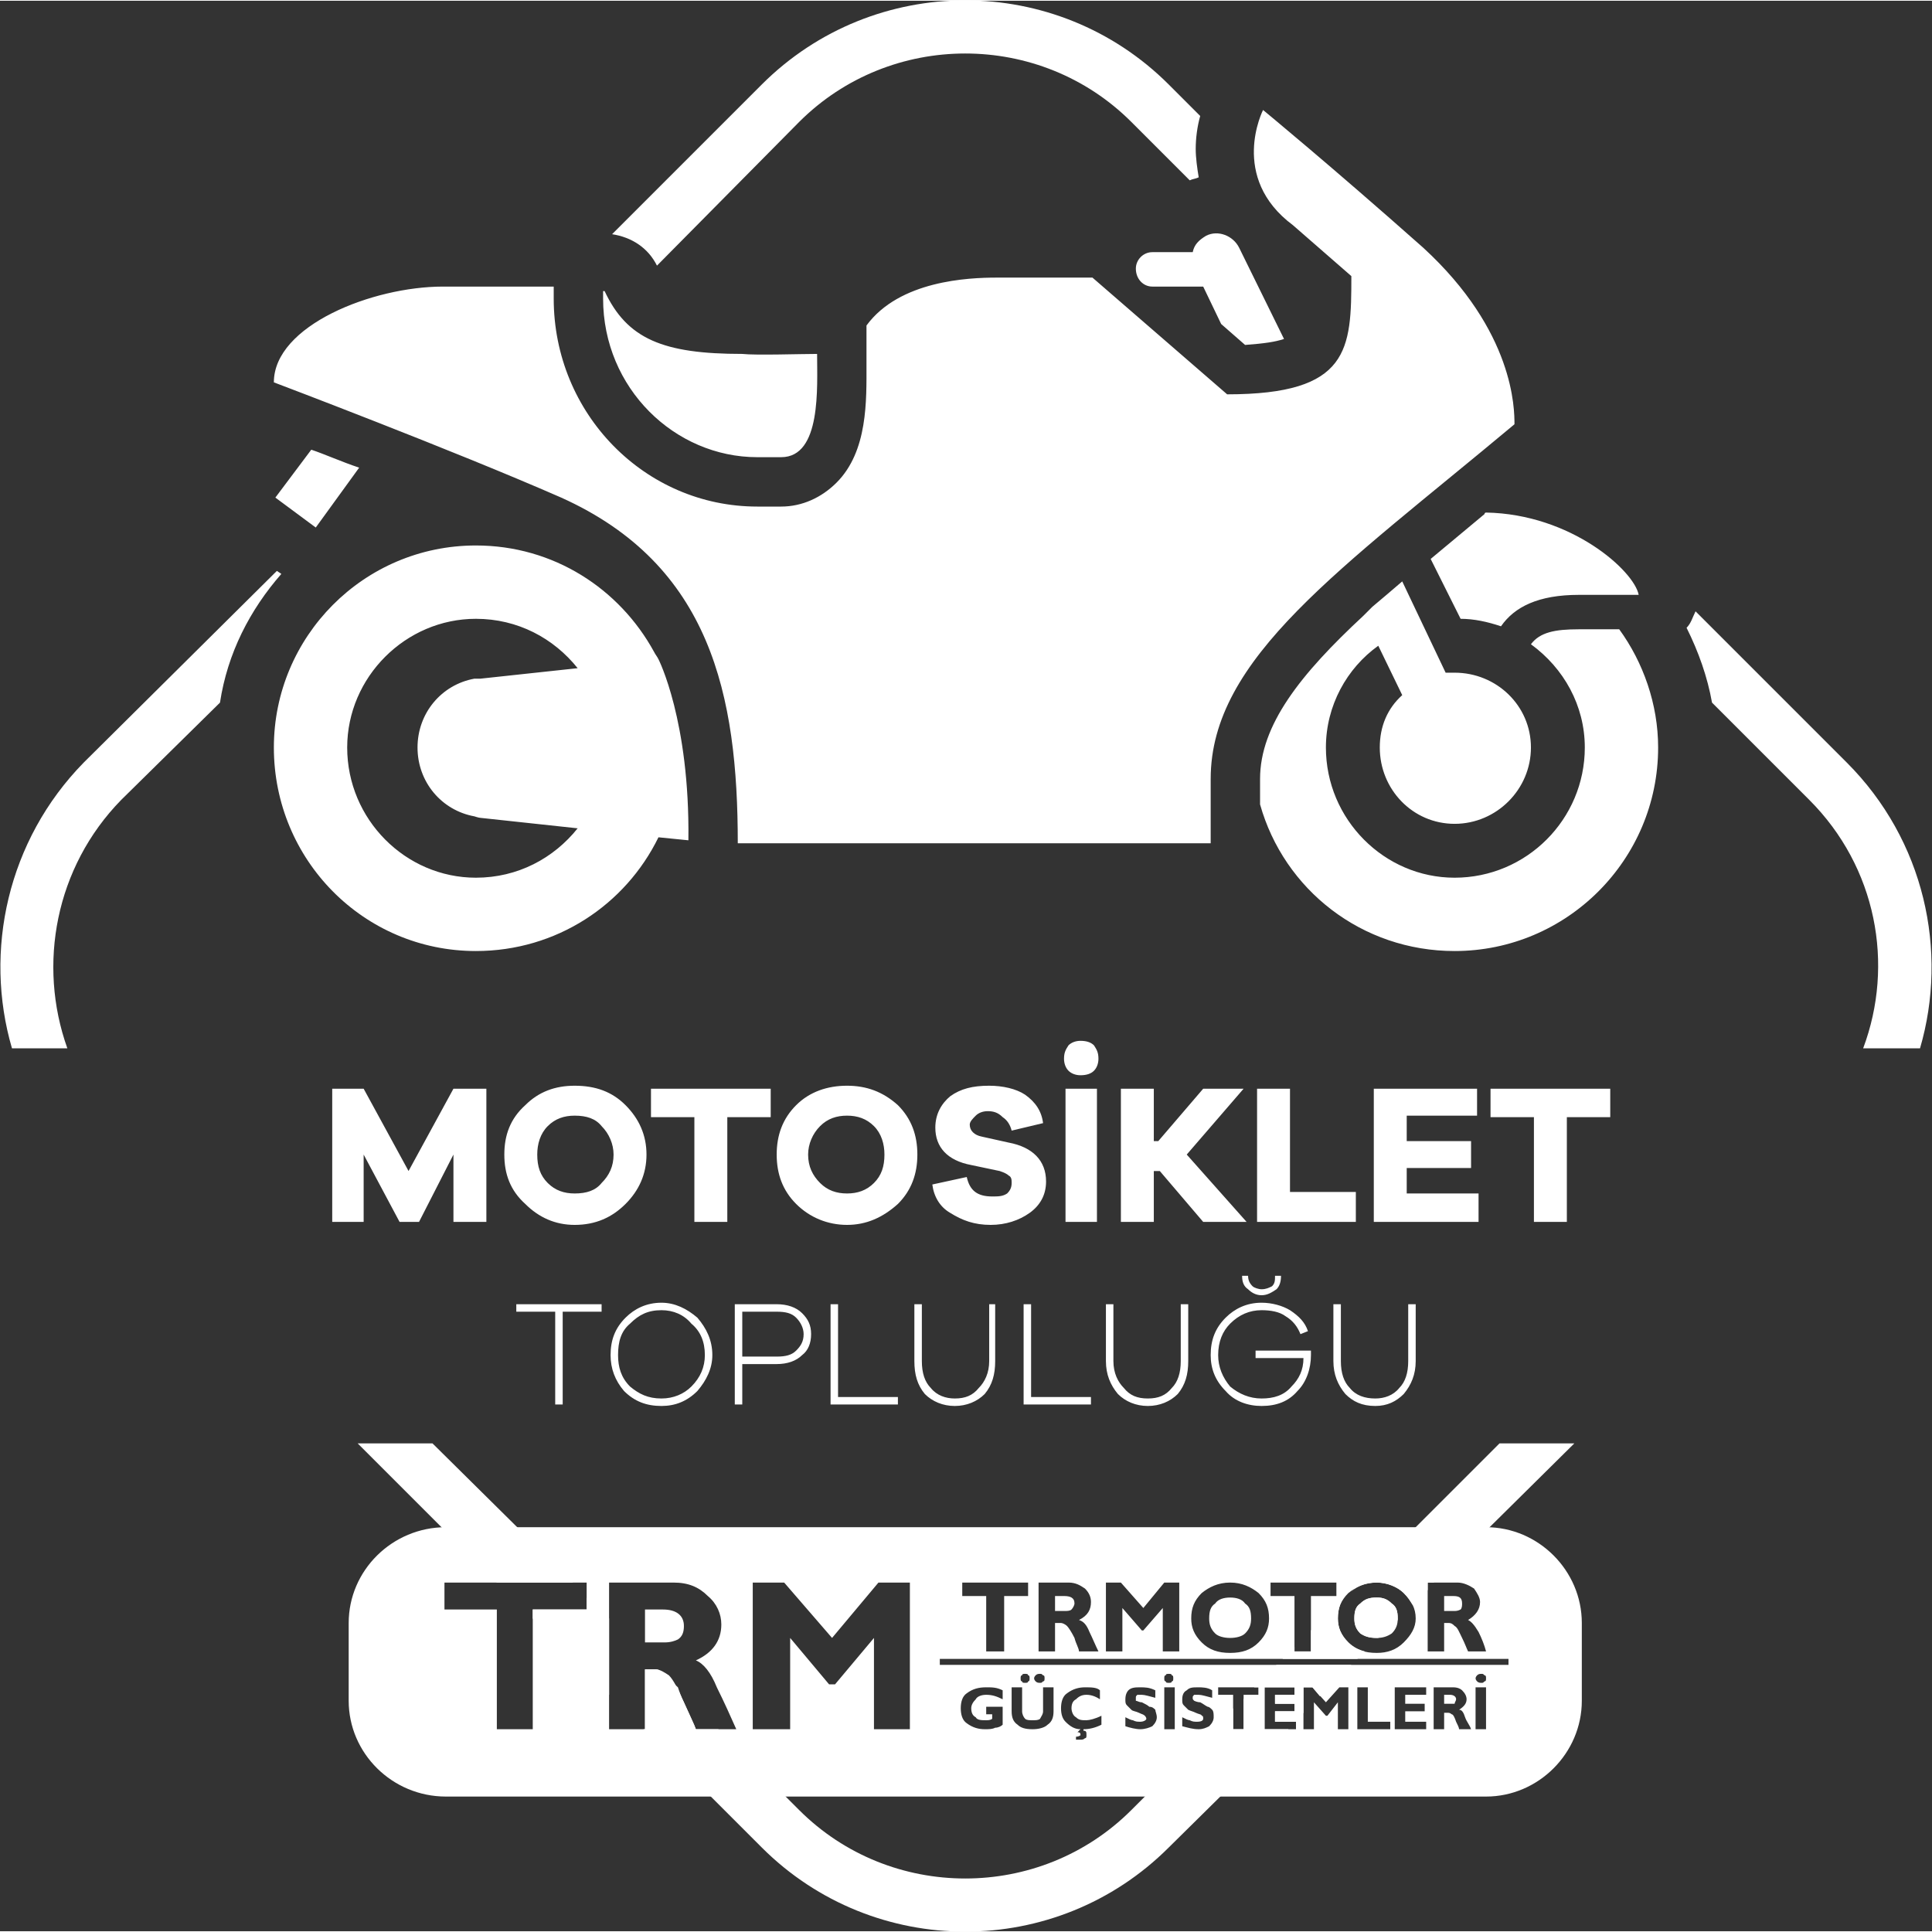<?xml version="1.0" encoding="UTF-8"?>
<!DOCTYPE svg PUBLIC "-//W3C//DTD SVG 1.1//EN" "http://www.w3.org/Graphics/SVG/1.1/DTD/svg11.dtd">
<!-- Creator: CorelDRAW -->
<svg xmlns="http://www.w3.org/2000/svg" xml:space="preserve" width="591px" height="591px" version="1.1" style="shape-rendering:geometricPrecision; text-rendering:geometricPrecision; image-rendering:optimizeQuality; fill-rule:evenodd; clip-rule:evenodd"
viewBox="0 0 12.91 12.9"
 xmlns:xlink="http://www.w3.org/1999/xlink"
 xmlns:xodm="http://www.corel.com/coreldraw/odm/2003">
 <rect x="0" y="0" width="12.91" height="12.9" fill="#333333" stroke="none"/>
 <defs>
  <style type="text/css">
   <![CDATA[
    .fil0 {fill:white}
    .fil1 {fill:white;fill-rule:nonzero}
   ]]>
  </style>
 </defs>
 <g id="Layer_x0020_1">
  <path class="fil0" d="M7.81 0.56l0.21 0.21c-0.02,0.07 -0.03,0.15 -0.03,0.22 0,0.06 0.01,0.13 0.02,0.19 -0.02,0.01 -0.04,0.01 -0.06,0.02l-0.39 -0.39c-0.61,-0.61 -1.61,-0.61 -2.22,0l-0.95 0.96c-0.06,-0.12 -0.17,-0.19 -0.3,-0.21l1 -1c0.75,-0.75 1.97,-0.75 2.72,0zm3.52 3.52l1.01 1.01c0.52,0.52 0.68,1.26 0.49,1.91l-0.38 0c0.21,-0.56 0.09,-1.21 -0.36,-1.66l-0.65 -0.65c-0.03,-0.17 -0.09,-0.34 -0.17,-0.5 0.03,-0.03 0.04,-0.07 0.06,-0.11zm-9.86 0.61l-0.66 0.65c-0.44,0.45 -0.56,1.1 -0.36,1.66l-0.37 0c-0.19,-0.65 -0.03,-1.39 0.48,-1.91l1.29 -1.28 0.03 0.02c0,0 0,0 0,0 -0.21,0.24 -0.36,0.53 -0.41,0.86zm9.05 4.95l-0.94 0.93 -0.04 0 0 0.05 -0.1 0.1c-0.02,-0.03 -0.03,-0.05 -0.06,-0.08 -0.04,-0.04 -0.11,-0.07 -0.18,-0.07 -0.07,0 -0.13,0.02 -0.17,0.06l0.99 -0.99 0.5 0zm-1.18 1.18l-0.13 0.12c0,0 -0.01,0 -0.01,0 -0.05,0 -0.08,-0.01 -0.11,-0.03 -0.03,-0.03 -0.04,-0.06 -0.04,-0.1 0,-0.05 0.01,-0.08 0.04,-0.1 0.03,-0.03 0.06,-0.04 0.11,-0.04 0.04,0 0.07,0.01 0.1,0.04 0.03,0.02 0.04,0.05 0.04,0.1 0,0 0,0 0,0.01zm-0.22 0.21l-0.05 0.05 -0.5 0 0.08 -0.08 0 0.03 0.11 0 0 -0.14 0.22 -0.22c-0.03,0.04 -0.04,0.09 -0.04,0.14 0,0.06 0.02,0.11 0.07,0.16 0.03,0.03 0.07,0.05 0.11,0.06zm-0.09 0.09l-0.21 0.21 -0.05 -0.06 -0.06 0 0 0.17 -0.05 0.06 -0.14 0 0 -0.07 0.13 0 0 -0.05 -0.13 0 0 -0.06 0.13 0 0 -0.05 -0.2 0 0 0.28 0.16 0 -0.8 0.79c-0.75,0.75 -1.97,0.75 -2.72,0l-0.79 -0.79 0.01 0 0 -0.4 0.07 0c0.01,0 0.02,0 0.03,0.01l0.12 0.11c0.01,0.03 0.02,0.06 0.04,0.1 0.04,0.09 0.07,0.15 0.08,0.18l0.15 0 0.54 0.54c0.61,0.61 1.61,0.61 2.22,0l0.68 -0.68 0 0.14 0.07 0 0 -0.2 0.02 -0.03 0.08 0 0 -0.05 -0.03 0 0.15 -0.15 0.5 0zm-0.25 0.26l0 0 0 -0.01 0 0.01zm-4.71 -0.06l-0.51 -0.51 0 -0.06 0.36 0 0 -0.08 0.15 0.14 0 0.51zm-0.75 -0.75l-0.93 -0.93 0.5 0 0.94 0.93 -0.51 0z"/>
  <path class="fil1" d="M4.02 8.76l0 -0.05 -0.57 0 0 0.05 0.26 0 0 0.62 0.05 0 0 -0.62 0.26 0zm0.4 -0.06c-0.1,0 -0.18,0.04 -0.24,0.1 -0.07,0.07 -0.1,0.15 -0.1,0.25 0,0.09 0.03,0.17 0.09,0.24 0.07,0.07 0.15,0.1 0.25,0.1 0.09,0 0.17,-0.03 0.24,-0.1 0.06,-0.07 0.1,-0.15 0.1,-0.24 0,-0.1 -0.04,-0.18 -0.1,-0.25 -0.07,-0.06 -0.15,-0.1 -0.24,-0.1zm0 0.64c-0.09,0 -0.15,-0.03 -0.21,-0.08 -0.06,-0.06 -0.08,-0.13 -0.08,-0.21 0,-0.09 0.02,-0.16 0.08,-0.21 0.06,-0.06 0.12,-0.09 0.21,-0.09 0.08,0 0.15,0.03 0.2,0.09 0.06,0.05 0.09,0.12 0.09,0.21 0,0.08 -0.03,0.15 -0.09,0.21 -0.05,0.05 -0.12,0.08 -0.2,0.08zm0.49 -0.63l0 0.67 0.05 0 0 -0.27 0.23 0c0.07,0 0.13,-0.02 0.17,-0.06 0.04,-0.03 0.06,-0.08 0.06,-0.14 0,-0.06 -0.02,-0.1 -0.06,-0.14 -0.04,-0.04 -0.1,-0.06 -0.17,-0.06l-0.28 0zm0.05 0.35l0 -0.3 0.23 0c0.06,0 0.1,0.01 0.13,0.04 0.03,0.03 0.05,0.07 0.05,0.11 0,0.05 -0.02,0.08 -0.05,0.11 -0.03,0.03 -0.07,0.04 -0.13,0.04l-0.23 0zm1.04 0.27l-0.4 0 0 -0.62 -0.05 0 0 0.67 0.45 0 0 -0.05zm0.65 -0.62l-0.04 0 0 0.38c0,0.08 -0.03,0.14 -0.07,0.18 -0.04,0.05 -0.09,0.07 -0.16,0.07 -0.06,0 -0.12,-0.02 -0.16,-0.07 -0.04,-0.04 -0.06,-0.1 -0.06,-0.18l0 -0.38 -0.05 0 0 0.38c0,0.09 0.02,0.16 0.07,0.22 0.05,0.05 0.12,0.08 0.2,0.08 0.08,0 0.15,-0.03 0.2,-0.08 0.05,-0.06 0.07,-0.13 0.07,-0.22l0 -0.38zm0.64 0.62l-0.4 0 0 -0.62 -0.05 0 0 0.67 0.45 0 0 -0.05zm0.65 -0.62l-0.05 0 0 0.38c0,0.08 -0.02,0.14 -0.06,0.18 -0.04,0.05 -0.09,0.07 -0.16,0.07 -0.07,0 -0.12,-0.02 -0.16,-0.07 -0.04,-0.04 -0.07,-0.1 -0.07,-0.18l0 -0.38 -0.05 0 0 0.38c0,0.09 0.03,0.16 0.08,0.22 0.05,0.05 0.12,0.08 0.2,0.08 0.08,0 0.15,-0.03 0.2,-0.08 0.05,-0.06 0.07,-0.13 0.07,-0.22l0 -0.38zm0.49 -0.06c0.04,0 0.07,-0.02 0.1,-0.04 0.02,-0.02 0.03,-0.05 0.03,-0.09l-0.04 0c0,0.03 0,0.05 -0.02,0.07 -0.02,0.01 -0.04,0.02 -0.07,0.02 -0.02,0 -0.05,-0.01 -0.06,-0.02 -0.02,-0.02 -0.03,-0.04 -0.03,-0.07l-0.04 0c0,0.04 0.01,0.07 0.04,0.09 0.02,0.02 0.05,0.04 0.09,0.04zm-0.04 0.37l0 0.05 0.32 0c0,0.08 -0.03,0.14 -0.08,0.19 -0.05,0.06 -0.12,0.08 -0.2,0.08 -0.08,0 -0.15,-0.03 -0.21,-0.08 -0.05,-0.06 -0.08,-0.13 -0.08,-0.21 0,-0.09 0.03,-0.16 0.08,-0.21 0.06,-0.06 0.13,-0.09 0.21,-0.09 0.06,0 0.12,0.01 0.16,0.04 0.05,0.03 0.08,0.07 0.1,0.12l0.05 -0.02c-0.02,-0.06 -0.06,-0.1 -0.12,-0.14 -0.05,-0.03 -0.12,-0.05 -0.19,-0.05 -0.1,0 -0.18,0.04 -0.24,0.1 -0.07,0.07 -0.1,0.15 -0.1,0.25 0,0.09 0.03,0.17 0.1,0.24 0.06,0.07 0.15,0.1 0.24,0.1 0.1,0 0.18,-0.03 0.24,-0.1 0.06,-0.06 0.09,-0.15 0.09,-0.24 0,-0.01 0,-0.02 0,-0.03l-0.37 0zm1.07 -0.31l-0.05 0 0 0.38c0,0.08 -0.02,0.14 -0.06,0.18 -0.04,0.05 -0.1,0.07 -0.16,0.07 -0.07,0 -0.13,-0.02 -0.17,-0.07 -0.04,-0.04 -0.06,-0.1 -0.06,-0.18l0 -0.38 -0.05 0 0 0.38c0,0.09 0.03,0.16 0.08,0.22 0.05,0.05 0.11,0.08 0.2,0.08 0.08,0 0.14,-0.03 0.19,-0.08 0.05,-0.06 0.08,-0.13 0.08,-0.22l0 -0.38z"/>
  <path class="fil1" d="M3.25 7.27l-0.22 0 -0.3 0.55 -0.3 -0.55 -0.21 0 0 0.89 0.21 0 0 -0.45 0.24 0.45 0.13 0 0.23 -0.45 0 0.45 0.22 0 0 -0.89zm0.59 -0.02c-0.13,0 -0.24,0.04 -0.33,0.13 -0.1,0.09 -0.14,0.2 -0.14,0.33 0,0.13 0.04,0.24 0.14,0.33 0.09,0.09 0.2,0.14 0.33,0.14 0.14,0 0.25,-0.05 0.34,-0.14 0.09,-0.09 0.14,-0.2 0.14,-0.33 0,-0.13 -0.05,-0.24 -0.14,-0.33 -0.09,-0.09 -0.2,-0.13 -0.34,-0.13zm0 0.72c-0.07,0 -0.13,-0.02 -0.18,-0.07 -0.05,-0.05 -0.07,-0.11 -0.07,-0.19 0,-0.07 0.02,-0.14 0.07,-0.19 0.05,-0.05 0.11,-0.07 0.18,-0.07 0.08,0 0.14,0.02 0.18,0.07 0.05,0.05 0.08,0.12 0.08,0.19 0,0.08 -0.03,0.14 -0.08,0.19 -0.04,0.05 -0.1,0.07 -0.18,0.07zm1.31 -0.51l0 -0.19 -0.8 0 0 0.19 0.29 0 0 0.7 0.22 0 0 -0.7 0.29 0zm0.51 -0.21c-0.13,0 -0.25,0.04 -0.34,0.13 -0.09,0.09 -0.13,0.2 -0.13,0.33 0,0.13 0.04,0.24 0.13,0.33 0.09,0.09 0.21,0.14 0.34,0.14 0.13,0 0.24,-0.05 0.34,-0.14 0.09,-0.09 0.13,-0.2 0.13,-0.33 0,-0.13 -0.04,-0.24 -0.13,-0.33 -0.1,-0.09 -0.21,-0.13 -0.34,-0.13zm0 0.72c-0.07,0 -0.13,-0.02 -0.18,-0.07 -0.05,-0.05 -0.08,-0.11 -0.08,-0.19 0,-0.07 0.03,-0.14 0.08,-0.19 0.05,-0.05 0.11,-0.07 0.18,-0.07 0.07,0 0.13,0.02 0.18,0.07 0.05,0.05 0.07,0.12 0.07,0.19 0,0.08 -0.02,0.14 -0.07,0.19 -0.05,0.05 -0.11,0.07 -0.18,0.07zm0.95 -0.72c-0.11,0 -0.19,0.02 -0.26,0.07 -0.06,0.05 -0.1,0.12 -0.1,0.21 0,0.13 0.08,0.22 0.24,0.25l0.19 0.04c0.03,0.01 0.05,0.02 0.06,0.03 0.02,0.01 0.02,0.03 0.02,0.05 0,0.03 -0.01,0.05 -0.03,0.07 -0.03,0.02 -0.06,0.02 -0.1,0.02 -0.1,0 -0.15,-0.04 -0.17,-0.13l-0.23 0.05c0.01,0.08 0.05,0.15 0.12,0.19 0.08,0.05 0.16,0.08 0.27,0.08 0.1,0 0.19,-0.03 0.26,-0.08 0.07,-0.05 0.11,-0.12 0.11,-0.21 0,-0.14 -0.09,-0.23 -0.25,-0.26l-0.18 -0.04c-0.05,-0.01 -0.08,-0.04 -0.08,-0.08 0,-0.02 0.02,-0.04 0.04,-0.06 0.02,-0.02 0.05,-0.03 0.08,-0.03 0.04,0 0.07,0.01 0.1,0.04 0.03,0.02 0.05,0.05 0.06,0.09l0.21 -0.05c-0.01,-0.08 -0.05,-0.14 -0.12,-0.19 -0.06,-0.04 -0.15,-0.06 -0.24,-0.06zm0.61 -0.3c-0.03,0 -0.06,0.01 -0.08,0.03 -0.02,0.03 -0.03,0.05 -0.03,0.09 0,0.03 0.01,0.06 0.03,0.08 0.02,0.02 0.05,0.03 0.08,0.03 0.04,0 0.07,-0.01 0.09,-0.03 0.02,-0.02 0.03,-0.05 0.03,-0.08 0,-0.04 -0.01,-0.06 -0.03,-0.09 -0.02,-0.02 -0.05,-0.03 -0.09,-0.03zm0.11 1.21l0 -0.89 -0.21 0 0 0.89 0.21 0zm1 0l-0.4 -0.45 0.38 -0.44 -0.27 0 -0.3 0.35 -0.03 0 0 -0.35 -0.22 0 0 0.89 0.22 0 0 -0.34 0.04 0 0.29 0.34 0.29 0zm0.73 -0.2l-0.44 0 0 -0.69 -0.22 0 0 0.89 0.66 0 0 -0.2zm0.82 0.01l-0.48 0 0 -0.17 0.43 0 0 -0.18 -0.43 0 0 -0.17 0.47 0 0 -0.18 -0.69 0 0 0.89 0.7 0 0 -0.19zm0.88 -0.51l0 -0.19 -0.8 0 0 0.19 0.29 0 0 0.7 0.22 0 0 -0.7 0.29 0z"/>
  <path class="fil0" d="M2.98 10.2l6.95 0c0.35,0 0.64,0.29 0.64,0.64l0 0.52c0,0.35 -0.29,0.64 -0.64,0.64l-6.95 0c-0.36,0 -0.65,-0.29 -0.65,-0.64l0 -0.52c0,-0.35 0.29,-0.64 0.65,-0.64zm3.72 1.09l0 0.06c-0.04,-0.02 -0.07,-0.03 -0.11,-0.03 -0.03,0 -0.06,0.01 -0.07,0.03 -0.02,0.02 -0.03,0.04 -0.03,0.06 0,0.03 0.01,0.05 0.03,0.06 0.01,0.02 0.04,0.02 0.07,0.02 0.01,0 0.03,0 0.04,-0.01l0 -0.03 -0.04 0 0 -0.05 0.11 0 0 0.12c-0.01,0.01 -0.03,0.02 -0.05,0.02 -0.02,0.01 -0.04,0.01 -0.07,0.01 -0.04,0 -0.08,-0.01 -0.12,-0.04 -0.03,-0.02 -0.04,-0.06 -0.04,-0.1 0,-0.04 0.01,-0.08 0.04,-0.1 0.04,-0.03 0.08,-0.04 0.13,-0.04 0.04,0 0.07,0 0.11,0.02zm0.15 -0.11c0.01,0 0.02,0 0.02,0.01 0.01,0 0.01,0.01 0.01,0.02 0,0.01 0,0.02 -0.01,0.02 0,0.01 -0.01,0.01 -0.02,0.01 -0.01,0 -0.02,0 -0.02,-0.01 -0.01,0 -0.01,-0.01 -0.01,-0.02 0,-0.01 0,-0.02 0.01,-0.02 0,-0.01 0.01,-0.01 0.02,-0.01zm0.1 0c0.01,0 0.01,0 0.02,0.01 0.01,0 0.01,0.01 0.01,0.02 0,0.01 0,0.02 -0.01,0.02 -0.01,0.01 -0.01,0.01 -0.02,0.01 -0.01,0 -0.02,0 -0.03,-0.01 0,0 -0.01,-0.01 -0.01,-0.02 0,-0.01 0.01,-0.02 0.01,-0.02 0.01,-0.01 0.02,-0.01 0.03,-0.01zm0.02 0.09l0.07 0 0 0.16c0,0.04 -0.01,0.07 -0.04,0.09 -0.02,0.02 -0.06,0.03 -0.1,0.03 -0.05,0 -0.08,-0.01 -0.1,-0.03 -0.03,-0.02 -0.04,-0.05 -0.04,-0.09l0 -0.16 0.07 0 0 0.16c0,0.02 0.01,0.04 0.02,0.05 0.01,0.01 0.03,0.01 0.05,0.01 0.02,0 0.04,0 0.05,-0.01 0.01,-0.02 0.02,-0.03 0.02,-0.05l0 -0.16zm0.39 0.19l0 0.06c-0.04,0.02 -0.08,0.03 -0.12,0.03l0 0.01c0.02,0 0.02,0.01 0.02,0.03 0,0.01 0,0.02 -0.01,0.02 -0.01,0.01 -0.02,0.01 -0.03,0.01 -0.01,0 -0.02,0 -0.03,0l0 -0.02c0.02,0 0.03,-0.01 0.03,-0.01 0,-0.01 0,-0.02 -0.02,-0.02l0.02 -0.02c-0.04,0 -0.07,-0.02 -0.1,-0.05 -0.02,-0.02 -0.03,-0.05 -0.03,-0.09 0,-0.04 0.01,-0.08 0.04,-0.1 0.04,-0.03 0.08,-0.04 0.12,-0.04 0.04,0 0.08,0 0.1,0.02l0 0.06c-0.03,-0.02 -0.06,-0.03 -0.09,-0.03 -0.03,0 -0.05,0.01 -0.07,0.03 -0.02,0.01 -0.03,0.03 -0.03,0.06 0,0.02 0.01,0.05 0.03,0.06 0.02,0.02 0.04,0.02 0.07,0.02 0.02,0 0.06,-0.01 0.1,-0.03zm0.36 -0.17l0 0.05c-0.04,-0.01 -0.07,-0.02 -0.09,-0.02 -0.01,0 -0.02,0 -0.03,0 -0.01,0.01 -0.01,0.01 -0.01,0.02 0,0.01 0,0.01 0,0.02 0.01,0 0.02,0.01 0.04,0.01 0.02,0.01 0.04,0.02 0.05,0.03 0.02,0 0.03,0.01 0.04,0.02 0,0.01 0.01,0.03 0.01,0.05 0,0.02 -0.01,0.04 -0.03,0.06 -0.02,0.01 -0.05,0.02 -0.08,0.02 -0.03,0 -0.07,-0.01 -0.1,-0.02l0 -0.06c0.02,0.01 0.04,0.02 0.05,0.02 0.02,0.01 0.03,0.01 0.05,0.01 0.02,0 0.04,-0.01 0.04,-0.02 0,-0.01 -0.01,-0.02 -0.01,-0.02 -0.01,-0.01 -0.02,-0.01 -0.04,-0.02 -0.02,-0.01 -0.04,-0.01 -0.05,-0.02 -0.01,-0.01 -0.02,-0.02 -0.03,-0.03 -0.01,-0.01 -0.01,-0.02 -0.01,-0.04 0,-0.03 0.01,-0.05 0.02,-0.06 0.02,-0.02 0.05,-0.02 0.08,-0.02 0.03,0 0.06,0 0.1,0.02zm0.13 0.26l-0.07 0 0 -0.28 0.07 0 0 0.28zm0.25 -0.26l0 0.05c-0.04,-0.01 -0.07,-0.02 -0.09,-0.02 -0.01,0 -0.02,0 -0.03,0 -0.01,0.01 -0.01,0.01 -0.01,0.02 0,0.01 0,0.01 0.01,0.02 0,0 0.02,0.01 0.04,0.01 0.02,0.01 0.03,0.02 0.05,0.03 0.01,0 0.02,0.01 0.03,0.02 0.01,0.01 0.01,0.03 0.01,0.05 0,0.02 -0.01,0.04 -0.03,0.06 -0.02,0.01 -0.04,0.02 -0.07,0.02 -0.04,0 -0.07,-0.01 -0.11,-0.02l0 -0.06c0.02,0.01 0.04,0.02 0.05,0.02 0.02,0.01 0.03,0.01 0.05,0.01 0.03,0 0.04,-0.01 0.04,-0.02 0,-0.01 0,-0.02 -0.01,-0.02 0,-0.01 -0.02,-0.01 -0.04,-0.02 -0.02,-0.01 -0.03,-0.01 -0.05,-0.02 -0.01,-0.01 -0.02,-0.02 -0.03,-0.03 -0.01,-0.01 -0.01,-0.02 -0.01,-0.04 0,-0.03 0.01,-0.05 0.03,-0.06 0.02,-0.02 0.04,-0.02 0.08,-0.02 0.02,0 0.06,0 0.09,0.02zm0.31 -0.02l0 0.05 -0.1 0 0 0.23 -0.07 0 0 -0.23 -0.1 0 0 -0.05 0.27 0zm0.25 0.23l0 0.05 -0.21 0 0 -0.28 0.2 0 0 0.05 -0.13 0 0 0.06 0.13 0 0 0.05 -0.13 0 0 0.07 0.14 0zm0.2 -0.13l0.09 -0.1 0.06 0 0 0.28 -0.07 0 0 -0.18 -0.07 0.09 -0.01 0 -0.08 -0.09 0 0.18 -0.07 0 0 -0.28 0.06 0 0.09 0.1zm0.43 0.13l0 0.05 -0.22 0 0 -0.28 0.07 0 0 0.23 0.15 0zm0.24 0l0 0.05 -0.21 0 0 -0.28 0.21 0 0 0.05 -0.14 0 0 0.06 0.13 0 0 0.05 -0.13 0 0 0.07 0.14 0zm0.12 -0.18l0 0.06 0.04 0c0.01,0 0.02,0 0.03,0 0,-0.01 0.01,-0.02 0.01,-0.03 0,-0.02 -0.02,-0.03 -0.04,-0.03l-0.04 0zm-0.07 -0.05l0.13 0c0.03,0 0.05,0.01 0.06,0.02 0.02,0.02 0.03,0.04 0.03,0.06 0,0.03 -0.02,0.05 -0.05,0.07 0.02,0 0.03,0.02 0.04,0.05 0.01,0.03 0.03,0.05 0.04,0.08l-0.08 0c0,-0.01 -0.01,-0.03 -0.02,-0.05 -0.01,-0.03 -0.02,-0.05 -0.03,-0.05 -0.01,-0.01 -0.02,-0.01 -0.03,-0.01l-0.02 0 0 0.11 -0.07 0 0 -0.28zm0.35 0.28l-0.07 0 0 -0.28 0.07 0 0 0.28zm-2.12 -0.37c0.01,0 0.02,0 0.02,0.01 0.01,0 0.01,0.01 0.01,0.02 0,0.01 0,0.02 -0.01,0.02 0,0.01 -0.01,0.01 -0.02,0.01 -0.01,0 -0.02,0 -0.02,-0.01 -0.01,0 -0.01,-0.01 -0.01,-0.02 0,-0.01 0,-0.02 0.01,-0.02 0,-0.01 0.01,-0.01 0.02,-0.01zm2.09 0c0.01,0 0.01,0 0.02,0.01 0.01,0 0.01,0.01 0.01,0.02 0,0.01 0,0.02 -0.01,0.02 -0.01,0.01 -0.01,0.01 -0.02,0.01 -0.01,0 -0.02,0 -0.03,-0.01 0,0 -0.01,-0.01 -0.01,-0.02 0,-0.01 0.01,-0.02 0.01,-0.02 0.01,-0.01 0.02,-0.01 0.03,-0.01zm-5.98 -0.61l0 0.18 -0.36 0 0 0.8 -0.24 0 0 -0.8 -0.35 0 0 -0.18 0.95 0zm0.39 0.18l0 0.22 0.13 0c0.04,0 0.07,-0.01 0.09,-0.02 0.03,-0.02 0.04,-0.05 0.04,-0.09 0,-0.07 -0.05,-0.11 -0.14,-0.11l-0.12 0zm-0.24 -0.18l0.43 0c0.1,0 0.17,0.03 0.23,0.09 0.06,0.05 0.09,0.12 0.09,0.19 0,0.11 -0.06,0.19 -0.17,0.24 0.05,0.02 0.1,0.08 0.14,0.18 0.05,0.1 0.09,0.19 0.13,0.28l-0.27 0c-0.01,-0.03 -0.04,-0.09 -0.08,-0.18 -0.04,-0.09 -0.07,-0.15 -0.1,-0.18 -0.03,-0.02 -0.06,-0.04 -0.09,-0.04l-0.07 0 0 0.4 -0.24 0 0 -0.98zm1.49 0.37l0.31 -0.37 0.21 0 0 0.98 -0.24 0 0 -0.61 -0.26 0.31 -0.04 0 -0.26 -0.31 0 0.61 -0.25 0 0 -0.98 0.21 0 0.32 0.37zm1.31 -0.37l0 0.09 -0.16 0 0 0.37 -0.12 0 0 -0.37 -0.16 0 0 -0.09 0.44 0zm0.18 0.09l0 0.1 0.06 0c0.02,0 0.04,0 0.05,-0.01 0.01,-0.01 0.02,-0.03 0.02,-0.04 0,-0.04 -0.03,-0.05 -0.07,-0.05l-0.06 0zm-0.11 -0.09l0.2 0c0.05,0 0.08,0.02 0.11,0.04 0.03,0.03 0.04,0.06 0.04,0.09 0,0.05 -0.02,0.09 -0.08,0.12 0.03,0.01 0.05,0.03 0.07,0.08 0.02,0.04 0.04,0.09 0.06,0.13l-0.13 0c0,-0.02 -0.02,-0.05 -0.03,-0.09 -0.02,-0.04 -0.04,-0.07 -0.05,-0.08 -0.01,-0.01 -0.03,-0.02 -0.04,-0.02l-0.04 0 0 0.19 -0.11 0 0 -0.46zm0.7 0.17l0.14 -0.17 0.1 0 0 0.46 -0.11 0 0 -0.29 -0.13 0.15 -0.01 0 -0.13 -0.15 0 0.29 -0.11 0 0 -0.46 0.1 0 0.15 0.17zm0.58 0.2c0.04,0 0.08,-0.01 0.1,-0.03 0.03,-0.03 0.04,-0.06 0.04,-0.1 0,-0.05 -0.01,-0.08 -0.04,-0.1 -0.02,-0.03 -0.06,-0.04 -0.1,-0.04 -0.04,0 -0.08,0.01 -0.1,0.04 -0.03,0.02 -0.04,0.05 -0.04,0.1 0,0.04 0.01,0.07 0.04,0.1 0.02,0.02 0.06,0.03 0.1,0.03zm0 -0.37c0.08,0 0.14,0.03 0.19,0.07 0.05,0.05 0.07,0.1 0.07,0.17 0,0.06 -0.02,0.11 -0.07,0.16 -0.05,0.05 -0.11,0.07 -0.19,0.07 -0.08,0 -0.14,-0.02 -0.19,-0.07 -0.05,-0.05 -0.07,-0.1 -0.07,-0.16 0,-0.07 0.02,-0.12 0.07,-0.17 0.05,-0.04 0.11,-0.07 0.19,-0.07zm0.71 0l0 0.09 -0.17 0 0 0.37 -0.11 0 0 -0.37 -0.16 0 0 -0.09 0.44 0zm0.27 0.37c0.04,0 0.07,-0.01 0.1,-0.03 0.03,-0.03 0.04,-0.06 0.04,-0.1 0,-0.05 -0.01,-0.08 -0.04,-0.1 -0.03,-0.03 -0.06,-0.04 -0.1,-0.04 -0.05,0 -0.08,0.01 -0.11,0.04 -0.03,0.02 -0.04,0.05 -0.04,0.1 0,0.04 0.01,0.07 0.04,0.1 0.03,0.02 0.06,0.03 0.11,0.03zm0 -0.37c0.07,0 0.14,0.03 0.18,0.07 0.05,0.05 0.08,0.1 0.08,0.17 0,0.06 -0.03,0.11 -0.08,0.16 -0.05,0.05 -0.11,0.07 -0.18,0.07 -0.08,0 -0.14,-0.02 -0.19,-0.07 -0.05,-0.05 -0.07,-0.1 -0.07,-0.16 0,-0.07 0.02,-0.12 0.07,-0.17 0.05,-0.04 0.11,-0.07 0.19,-0.07zm0.45 0.09l0 0.1 0.06 0c0.02,0 0.03,0 0.05,-0.01 0.01,-0.01 0.01,-0.03 0.01,-0.04 0,-0.04 -0.02,-0.05 -0.06,-0.05l-0.06 0zm-0.11 -0.09l0.2 0c0.04,0 0.08,0.02 0.11,0.04 0.02,0.03 0.04,0.06 0.04,0.09 0,0.05 -0.03,0.09 -0.08,0.12 0.02,0.01 0.04,0.03 0.07,0.08 0.02,0.04 0.04,0.09 0.05,0.13l-0.12 0c-0.01,-0.02 -0.02,-0.05 -0.04,-0.09 -0.02,-0.04 -0.03,-0.07 -0.05,-0.08 -0.01,-0.01 -0.02,-0.02 -0.04,-0.02l-0.03 0 0 0.19 -0.11 0 0 -0.46zm-3.26 0.55l3.8 0 0 -0.04 -3.8 0 0 0.04z"/>
  <path class="fil1" d="M3.75 3.32c-0.73,-0.32 -1.92,-0.77 -1.92,-0.77 0,-0.38 0.66,-0.64 1.13,-0.64 0.19,0 0.5,0 0.74,0l0 0.08c0,0.77 0.61,1.39 1.36,1.39l0 0 0.16 0c0.14,0 0.27,-0.06 0.37,-0.16 0.21,-0.21 0.2,-0.55 0.2,-0.79l0 -0.26c0.22,-0.3 0.68,-0.32 0.87,-0.32l0.64 0 0.9 0.78c0.82,0 0.83,-0.3 0.83,-0.79l-0.39 -0.34c-0.43,-0.32 -0.2,-0.77 -0.2,-0.77 0,0 0.45,0.37 1.07,0.92 0.61,0.56 0.61,1.08 0.61,1.18 -1.16,0.97 -2.03,1.56 -2.03,2.37 0,0.37 0,0.42 0,0.43l-3.16 0c0,-0.99 -0.18,-1.86 -1.18,-2.31zm-1.43 1.67c0,-0.47 0.39,-0.86 0.86,-0.86 0.28,0 0.52,0.13 0.68,0.33l-0.65 0.07c-0.01,0 -0.04,0 -0.04,0 -0.22,0.04 -0.38,0.23 -0.38,0.46 0,0.23 0.16,0.42 0.38,0.46 0,0 0.03,0.01 0.04,0.01l0.65 0.07c-0.16,0.2 -0.4,0.33 -0.68,0.33 -0.47,0 -0.86,-0.39 -0.86,-0.87zm-0.49 0c0,0.75 0.6,1.36 1.35,1.36 0.54,0 1,-0.31 1.22,-0.76l0.2 0.02c0.01,-0.8 -0.2,-1.21 -0.2,-1.21 -0.01,-0.02 -0.02,-0.03 -0.03,-0.05 -0.23,-0.42 -0.67,-0.71 -1.19,-0.71 -0.75,0 -1.35,0.61 -1.35,1.35zm0.28 -1.47l-0.27 -0.2 0.24 -0.32c0.09,0.03 0.2,0.08 0.32,0.12l-0.29 0.4zm7 0.59c0,0 0,0 0,0 0.02,-0.02 0.04,-0.04 0.06,-0.06l0 0c0.06,-0.05 0.13,-0.11 0.2,-0.17l0.29 0.61c0.02,0 0.04,0 0.06,0 0.28,0 0.51,0.22 0.51,0.5 0,0.28 -0.23,0.51 -0.51,0.51 -0.28,0 -0.5,-0.23 -0.5,-0.51 0,-0.14 0.05,-0.26 0.15,-0.35l-0.16 -0.33c-0.21,0.15 -0.35,0.4 -0.35,0.68 0,0.48 0.39,0.87 0.86,0.87 0.48,0 0.87,-0.39 0.87,-0.87 0,-0.28 -0.14,-0.53 -0.36,-0.69 0.06,-0.08 0.16,-0.1 0.32,-0.1l0.27 0c0.16,0.22 0.26,0.5 0.26,0.79 0,0.75 -0.61,1.36 -1.36,1.36 -0.62,0 -1.14,-0.41 -1.3,-0.98l0 -0.17c0,-0.36 0.27,-0.7 0.69,-1.09zm0.92 0.07c-0.09,-0.03 -0.18,-0.05 -0.27,-0.05l-0.2 -0.4 0.36 -0.3c0,-0.01 0.01,-0.01 0.01,-0.01 0.57,0.01 0.99,0.39 1.02,0.55l-0.4 0c-0.27,0 -0.43,0.08 -0.52,0.21zm-4.81 -1.13l-0.16 0c-0.55,0 -1.03,-0.46 -1.03,-1.06l0 -0.05c0.01,0 0.01,0 0.01,0 0.15,0.32 0.39,0.42 0.92,0.42 0.09,0.01 0.39,0 0.5,0 0,0.22 0.03,0.69 -0.24,0.69zm3.36 -0.79l-0.3 -0.61c-0.04,-0.08 -0.14,-0.12 -0.22,-0.08 -0.05,0.03 -0.08,0.06 -0.09,0.11l-0.27 0c0,0 0,0 0,0 -0.06,0 -0.11,0.05 -0.11,0.11 0,0.07 0.05,0.12 0.11,0.12l0.34 0 0.12 0.25 0.16 0.14c0.13,-0.01 0.2,-0.02 0.26,-0.04z"/>
 </g>
</svg>
